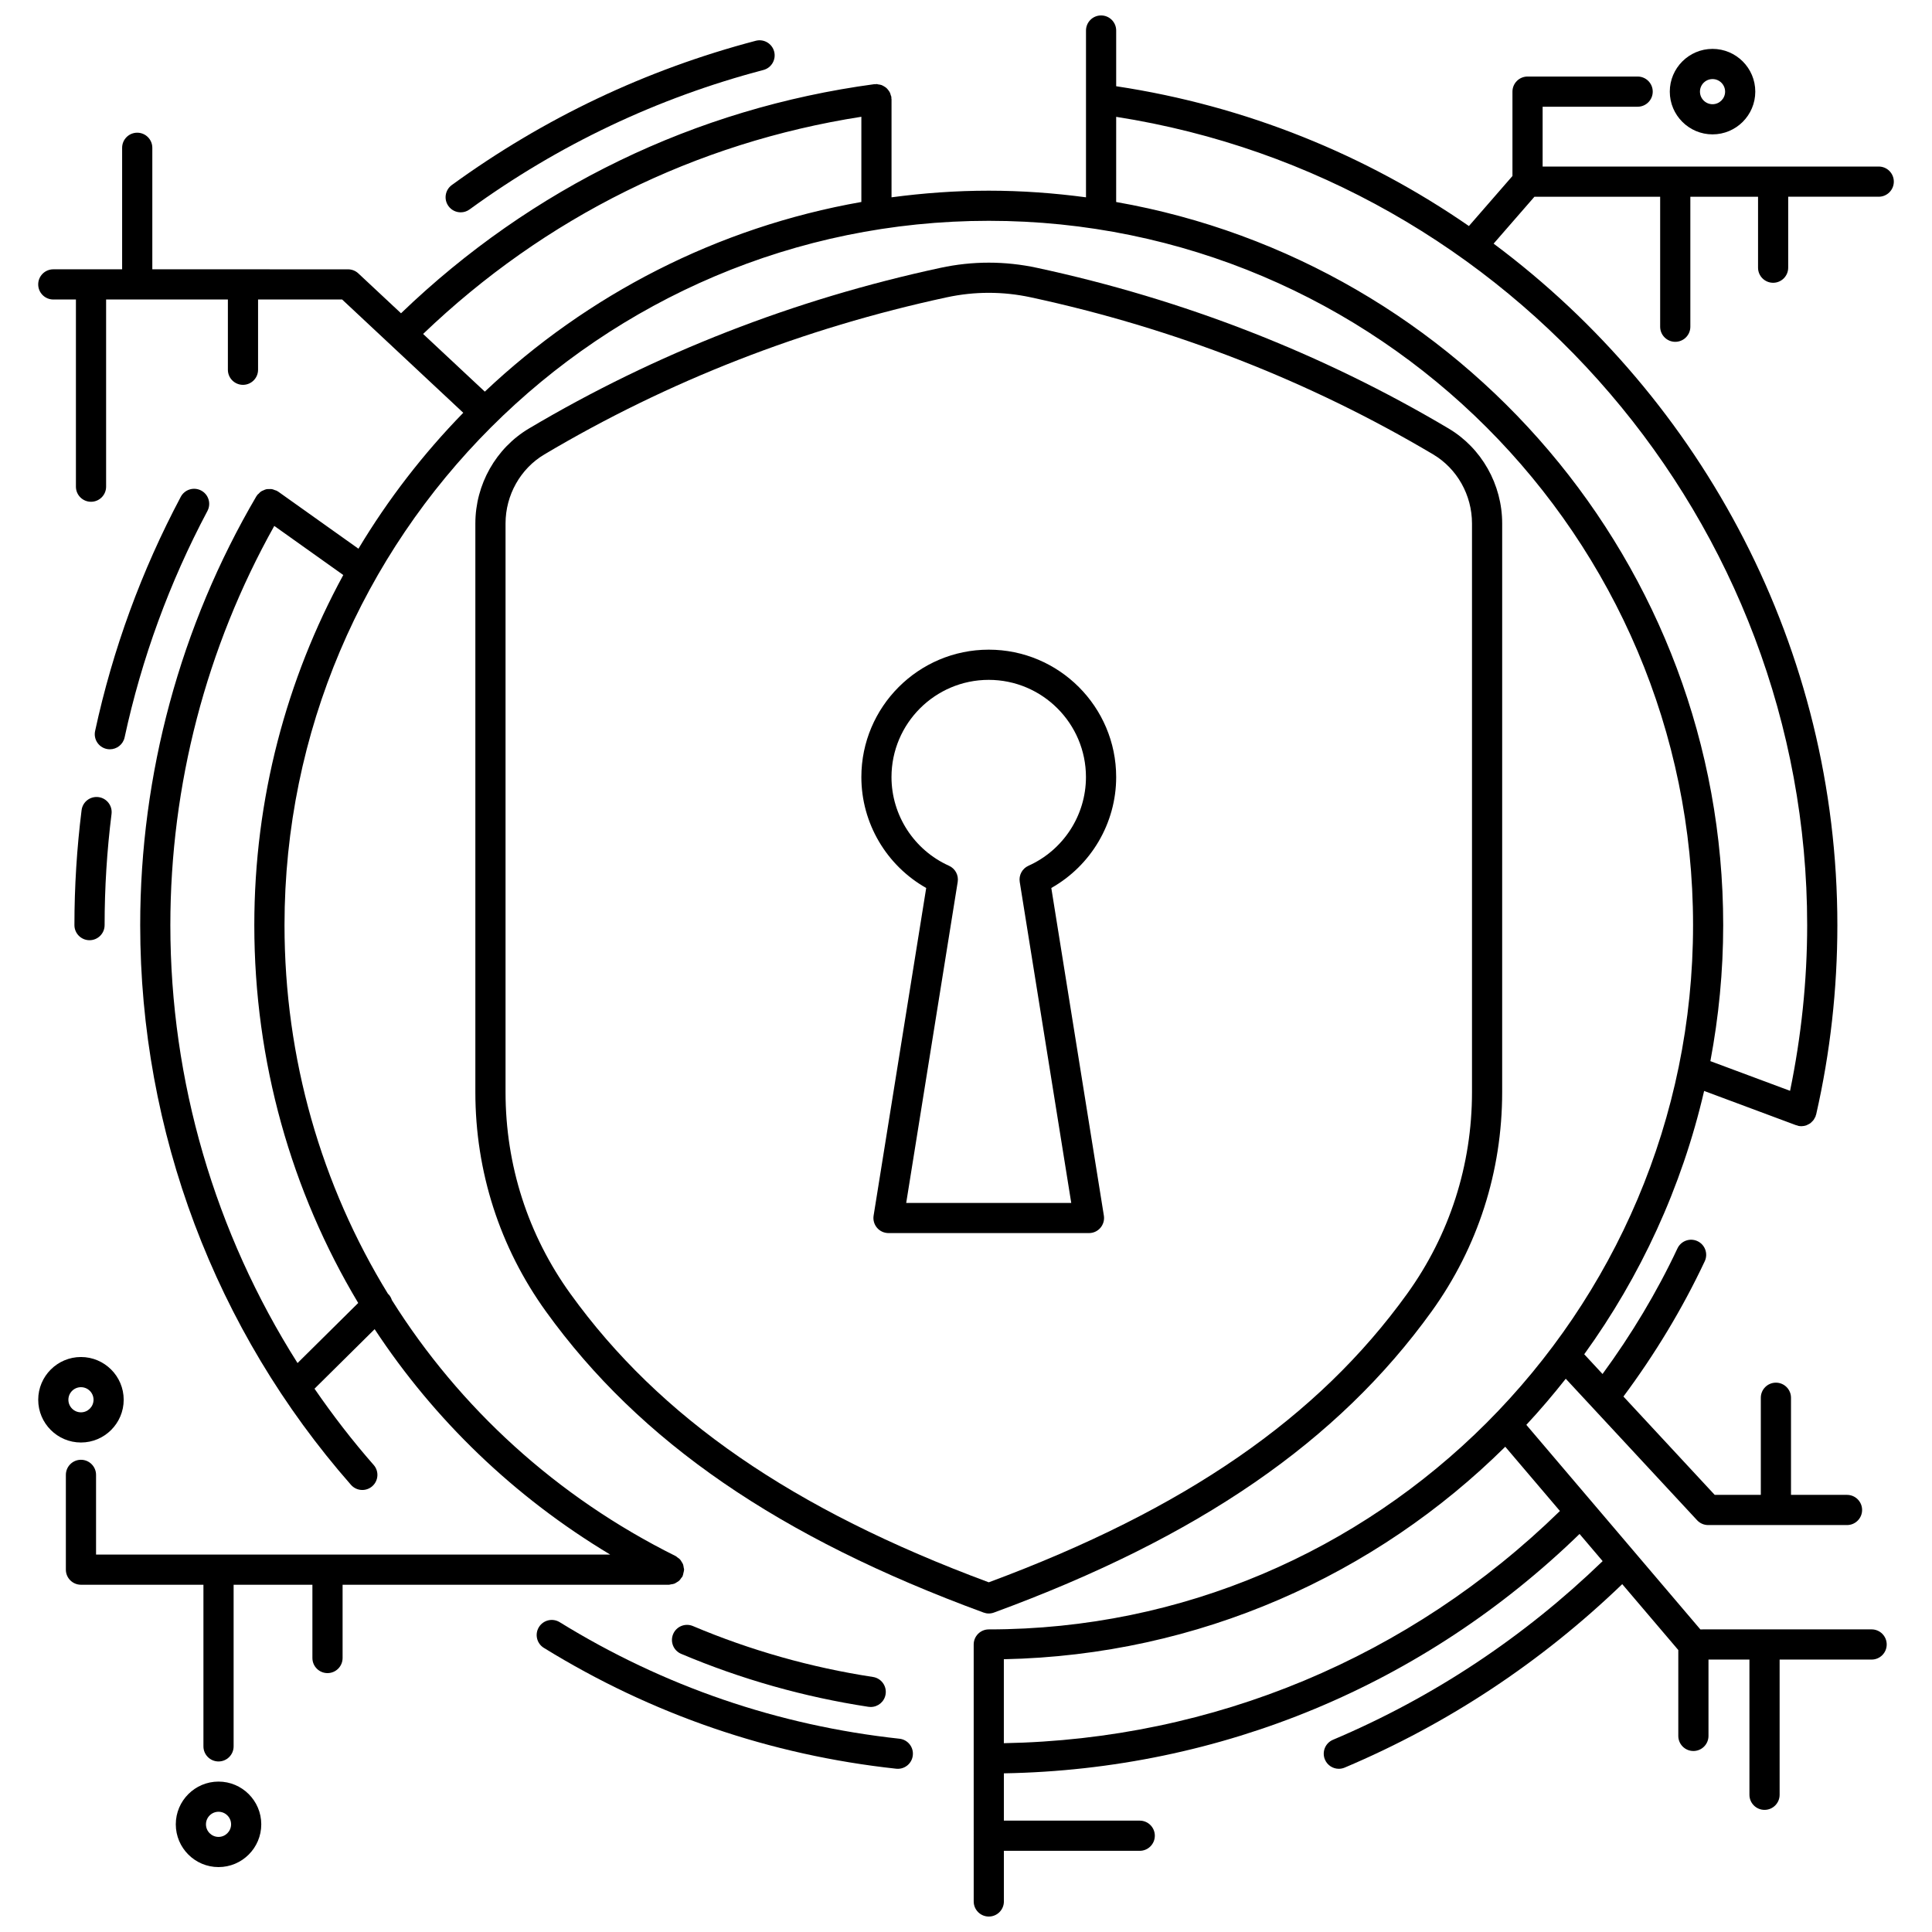 <?xml version="1.0" encoding="UTF-8"?>
<!-- Uploaded to: ICON Repo, www.iconrepo.com, Generator: ICON Repo Mixer Tools -->
<svg width="800px" height="800px" version="1.1" viewBox="144 144 512 512" xmlns="http://www.w3.org/2000/svg">
 <defs>
  <clipPath id="a">
   <path d="m154 148.09h492v503.81h-492z"/>
  </clipPath>
 </defs>
 <path d="m406.03 571.59c0.469 0 0.934-0.082 1.379-0.246 54.27-19.93 91.133-45.293 116-79.82 12.223-16.973 18.68-37.062 18.68-58.098l0.004-150.7c0-10.328-5.445-19.977-14.215-25.18-33.5-19.879-70.191-34.203-109.05-42.566-8.492-1.832-17.098-1.828-25.59 0-38.867 8.367-75.551 22.691-109.04 42.566-8.773 5.203-14.223 14.852-14.223 25.18v150.7c0 21.039 6.461 41.129 18.684 58.098 24.867 34.527 61.727 59.895 116 79.82 0.445 0.164 0.906 0.25 1.375 0.25zm-110.88-84.746c-11.238-15.598-17.176-34.07-17.176-53.422v-150.7c0-7.519 3.945-14.535 10.305-18.305 32.742-19.438 68.625-33.441 106.64-41.629 3.691-0.793 7.406-1.188 11.117-1.188 3.711 0 7.422 0.395 11.109 1.188 38.012 8.184 73.891 22.191 106.65 41.629 6.356 3.769 10.301 10.785 10.301 18.305v150.7c0 19.348-5.938 37.82-17.172 53.422-23.688 32.883-58.945 57.207-110.89 76.484-51.949-19.277-87.207-43.602-110.88-76.484z"/>
 <path d="m435.63 469.38c0.758-0.891 1.09-2.07 0.906-3.227l-13.93-86.828c10.535-5.945 17.191-17.168 17.191-29.395 0-18.617-15.145-33.762-33.766-33.762-18.617 0-33.762 15.145-33.762 33.762 0 12.223 6.652 23.445 17.184 29.395l-13.938 86.824c-0.188 1.156 0.145 2.336 0.906 3.227 0.754 0.891 1.871 1.402 3.043 1.402h53.125c1.172 0.008 2.285-0.508 3.039-1.398zm-51.477-6.594 13.648-85.074c0.285-1.785-0.66-3.539-2.309-4.277-9.258-4.16-15.238-13.383-15.238-23.5 0-14.207 11.559-25.766 25.766-25.766 14.207 0 25.77 11.559 25.77 25.766 0 10.121-5.981 19.34-15.238 23.5-1.652 0.738-2.594 2.496-2.312 4.277l13.652 85.074z"/>
 <path d="m382.37 604.78c-32.188-3.496-62.484-13.883-90.043-30.883-1.891-1.164-4.344-0.574-5.508 1.305-1.156 1.879-0.574 4.344 1.305 5.5 28.582 17.629 59.996 28.406 93.379 32.027 0.145 0.016 0.289 0.023 0.434 0.023 2.016 0 3.75-1.52 3.969-3.566 0.246-2.195-1.34-4.168-3.535-4.406z"/>
 <path d="m266.09 200.27c0.816 0 1.637-0.246 2.348-0.766 23.586-17.145 49.789-29.578 77.871-36.957 2.137-0.562 3.414-2.75 2.852-4.887-0.559-2.137-2.75-3.41-4.883-2.852-29.051 7.637-56.145 20.496-80.543 38.227-1.785 1.301-2.184 3.797-0.883 5.586 0.781 1.078 1.996 1.648 3.238 1.648z"/>
 <path d="m172.27 342.48c0.285 0.059 0.566 0.09 0.848 0.09 1.844 0 3.5-1.281 3.906-3.156 4.516-20.895 11.898-41.086 21.949-60.004 1.039-1.953 0.297-4.371-1.656-5.41-1.945-1.031-4.371-0.293-5.406 1.656-10.398 19.574-18.039 40.457-22.707 62.07-0.465 2.16 0.906 4.285 3.066 4.754z"/>
 <path d="m165.62 358.71c-1.254 10.043-1.898 20.293-1.898 30.457 0 2.207 1.789 4 4 4 2.211 0 4-1.793 4-4 0-9.832 0.617-19.746 1.836-29.461 0.273-2.191-1.277-4.191-3.469-4.465-2.207-0.277-4.199 1.277-4.469 3.469z"/>
 <path d="m322.39 577.05c-0.859 2.035 0.09 4.379 2.125 5.238 15.879 6.711 32.57 11.434 49.633 14.035 0.203 0.031 0.406 0.043 0.605 0.043 1.941 0 3.648-1.414 3.945-3.394 0.336-2.184-1.164-4.223-3.352-4.559-16.402-2.504-32.457-7.043-47.723-13.496-2.039-0.852-4.375 0.098-5.234 2.133z"/>
 <path d="m176.78 514.95c0-6.246-5.082-11.328-11.328-11.328-6.242 0.004-11.324 5.086-11.324 11.328 0 6.246 5.082 11.328 11.328 11.328 6.242 0 11.324-5.082 11.324-11.328zm-14.656 0c0-1.836 1.496-3.332 3.332-3.332s3.332 1.496 3.332 3.332c0 1.836-1.496 3.332-3.332 3.332s-3.332-1.496-3.332-3.332z"/>
 <path d="m597.84 179.61c6.25 0 11.328-5.082 11.328-11.328s-5.082-11.328-11.328-11.328-11.328 5.082-11.328 11.328 5.078 11.328 11.328 11.328zm0-14.656c1.836 0 3.332 1.496 3.332 3.332 0 1.836-1.496 3.332-3.332 3.332s-3.332-1.496-3.332-3.332c0-1.84 1.496-3.332 3.332-3.332z"/>
 <path d="m201.91 616.14c-6.246 0-11.324 5.082-11.324 11.328s5.082 11.328 11.324 11.328c6.25 0 11.328-5.082 11.328-11.328s-5.078-11.328-11.328-11.328zm0 14.66c-1.836 0-3.328-1.496-3.328-3.332 0-1.836 1.492-3.332 3.328-3.332s3.332 1.496 3.332 3.332c-0.004 1.836-1.496 3.332-3.332 3.332z"/>
 <g clip-path="url(#a)">
  <path d="m613.89 218.94c2.211 0 4-1.793 4-4v-18.805h23.992c2.211 0 4-1.793 4-4s-1.789-4-4-4l-89.07 0.008v-15.859h25.18c2.211 0 4-1.793 4-4 0-2.207-1.789-4-4-4h-29.176c-2.211 0-4 1.793-4 4v22.359l-11.539 13.258c-27.301-18.855-59.027-31.852-93.477-37.047v-14.762c0-2.207-1.789-4-4-4s-4 1.793-4 4v44.199c-8.441-1.125-17.031-1.758-25.77-1.758-8.742 0-17.328 0.637-25.766 1.758v-26.016c0-0.094-0.047-0.172-0.051-0.266-0.004-0.094 0.031-0.176 0.02-0.273-0.023-0.188-0.129-0.34-0.176-0.52-0.066-0.246-0.133-0.488-0.242-0.715-0.129-0.262-0.293-0.477-0.473-0.695-0.137-0.172-0.266-0.34-0.43-0.484-0.219-0.195-0.465-0.344-0.723-0.488-0.191-0.109-0.375-0.215-0.582-0.293-0.27-0.098-0.543-0.133-0.836-0.168-0.172-0.023-0.324-0.102-0.5-0.102-0.094 0-0.168 0.043-0.258 0.051-0.098 0.004-0.184-0.031-0.281-0.02-47.539 6.41-90.816 27.402-125.46 60.719l-11.309-10.57c-0.738-0.691-1.715-1.078-2.731-1.078l-51.867-0.004v-32.203c0-2.207-1.789-4-4-4-2.211 0-4 1.793-4 4v32.203h-18.242c-2.211 0-4 1.793-4 4 0 2.207 1.789 4 4 4h5.996v49.605c0 2.207 1.789 4 4 4 2.211 0 4-1.793 4-4v-49.605h32.27v18.617c0 2.207 1.789 4 4 4 2.211 0 4-1.793 4-4v-18.617h22.277l32.105 30.02c-10.594 10.859-19.938 22.938-27.781 36.023l-21.27-15.133c-0.051-0.039-0.121-0.039-0.172-0.074-0.047-0.031-0.074-0.082-0.129-0.117-0.18-0.105-0.375-0.121-0.559-0.191-0.262-0.105-0.508-0.219-0.781-0.27-0.25-0.043-0.496-0.023-0.75-0.02-0.262 0.004-0.512-0.008-0.766 0.047-0.258 0.055-0.48 0.168-0.719 0.273-0.23 0.102-0.461 0.18-0.672 0.32-0.23 0.156-0.414 0.371-0.613 0.574-0.137 0.141-0.305 0.23-0.418 0.395-0.031 0.047-0.035 0.102-0.066 0.148-0.035 0.055-0.098 0.09-0.129 0.145-20.145 34.332-30.793 73.637-30.793 113.65 0 54.648 19.836 107.32 55.859 148.34 0.789 0.898 1.895 1.359 3.004 1.359 0.938 0 1.879-0.328 2.641-0.996 1.66-1.461 1.824-3.988 0.363-5.641-5.656-6.441-10.855-13.207-15.672-20.203l15.934-15.777c15.777 23.973 36.941 44.453 62.43 59.738l-136.26-0.004v-21.121c0-2.207-1.789-4-4-4-2.211 0-4 1.793-4 4v25.117c0 2.207 1.789 4 4 4h32.457v42.832c0 2.207 1.789 4 4 4s4-1.793 4-4v-42.832h20.879v19.418c0 2.207 1.789 4 4 4 2.211 0 4-1.793 4-4v-19.418h86.508c0.184 0 0.34-0.078 0.516-0.105 0.309-0.039 0.617-0.07 0.902-0.184 0.227-0.09 0.414-0.227 0.621-0.352 0.23-0.141 0.465-0.262 0.664-0.449 0.207-0.191 0.352-0.434 0.516-0.668 0.113-0.164 0.27-0.281 0.359-0.465 0.02-0.035 0.012-0.078 0.031-0.117 0.113-0.238 0.145-0.504 0.203-0.766 0.059-0.266 0.152-0.52 0.16-0.785 0-0.039 0.023-0.074 0.023-0.117 0-0.199-0.082-0.371-0.113-0.562-0.043-0.289-0.066-0.57-0.172-0.844-0.094-0.242-0.238-0.445-0.375-0.664-0.137-0.219-0.246-0.441-0.426-0.633-0.195-0.211-0.438-0.359-0.676-0.523-0.16-0.113-0.277-0.27-0.461-0.355-31.625-15.719-57.312-39.344-75.215-67.836-0.188-0.566-0.469-1.113-0.914-1.566-0.031-0.031-0.07-0.039-0.105-0.066-17.656-28.762-27.441-62.359-27.441-97.758 0-102.91 83.723-186.64 186.64-186.64 102.91 0 186.64 83.723 186.64 186.64 0 102.92-83.727 186.65-186.64 186.65-2.211 0-4 1.793-4 4l0.004 68.098c0 2.207 1.789 4 4 4s4-1.793 4-4v-13.418h36c2.211 0 4-1.793 4-4s-1.789-4-4-4h-36.004v-12.535c57.473-0.996 111.33-23.395 152.56-63.438l6.121 7.199c-20.84 20.133-44.848 36.082-71.473 47.352-2.035 0.859-2.984 3.207-2.125 5.242 0.645 1.523 2.125 2.441 3.684 2.441 0.52 0 1.051-0.105 1.559-0.32 27.387-11.582 52.078-27.961 73.547-48.613l14.855 17.461v22.758c0 2.207 1.789 4 4 4 2.211 0 4-1.793 4-4v-20.23h10.852v35.832c0 2.207 1.789 4 4 4 2.211 0 4-1.793 4-4v-35.832h24.379c2.211 0 4-1.793 4-4 0-2.207-1.789-4-4-4l-45.387 0.004-46.117-54.207c3.652-3.922 7.125-8.004 10.449-12.219l34.805 37.496c0.754 0.816 1.82 1.281 2.93 1.281h36.801c2.211 0 4-1.793 4-4 0-2.207-1.789-4-4-4h-14.844v-25.738c0-2.207-1.789-4-4-4-2.211 0-4 1.793-4 4v25.738h-12.219l-24.188-26.062c8.344-11.223 15.621-23.242 21.551-35.855 0.938-2 0.078-4.379-1.914-5.316-2-0.945-4.379-0.078-5.32 1.914-5.488 11.68-12.199 22.828-19.855 33.285l-4.852-5.227c14.898-20.613 25.852-44.238 31.773-69.785l24.395 9.09c0.094 0.035 0.184 0.023 0.281 0.051 0.082 0.023 0.145 0.082 0.227 0.105 0.293 0.066 0.586 0.098 0.875 0.098 0.004 0 0.008 0.004 0.012 0.004h0.004 0.004c0.023 0 0.043-0.012 0.062-0.012 0.402-0.008 0.801-0.074 1.176-0.199 0.156-0.051 0.293-0.141 0.438-0.211 0.23-0.109 0.461-0.215 0.668-0.367 0.148-0.109 0.27-0.242 0.402-0.375 0.172-0.164 0.336-0.328 0.477-0.523 0.117-0.16 0.195-0.332 0.289-0.512 0.07-0.141 0.172-0.258 0.227-0.402 0.027-0.074 0.012-0.152 0.035-0.227 0.031-0.102 0.094-0.176 0.117-0.281 3.734-16.367 5.621-33.25 5.621-50.18 0-73.105-35.586-139.26-91.098-180.6l10.816-12.426h33.32v34.445c0 2.207 1.789 4 4 4 2.211 0 4-1.793 4-4v-34.445h17.941v18.805c0 2.203 1.793 3.992 4 3.992zm-241.62-43.996v22.582c-38.258 6.723-72.684 24.641-99.789 50.262l-16.352-15.289c32.242-30.902 72.223-50.711 116.14-57.555zm-133.34 314.36-16.078 15.918c-21.871-34.508-33.707-74.68-33.707-116.05 0-37.129 9.523-73.605 27.543-105.8l18.285 13.012c-15.031 27.598-23.578 59.215-23.578 92.789 0.004 36.176 9.816 70.543 27.535 100.13zm171.1 116.66v-22.25c51.734-1.051 98.574-22.34 132.88-56.316l14.488 17.031c-39.781 38.809-91.816 60.535-147.37 61.535zm212.89-216.79c0 14.789-1.574 29.527-4.531 43.906l-21.121-7.867c2.199-11.688 3.398-23.723 3.398-36.039 0-95.801-69.594-175.6-160.87-191.64l0.004-22.57c104.71 16.379 183.12 107.63 183.12 214.21z"/>
 </g>
</svg>